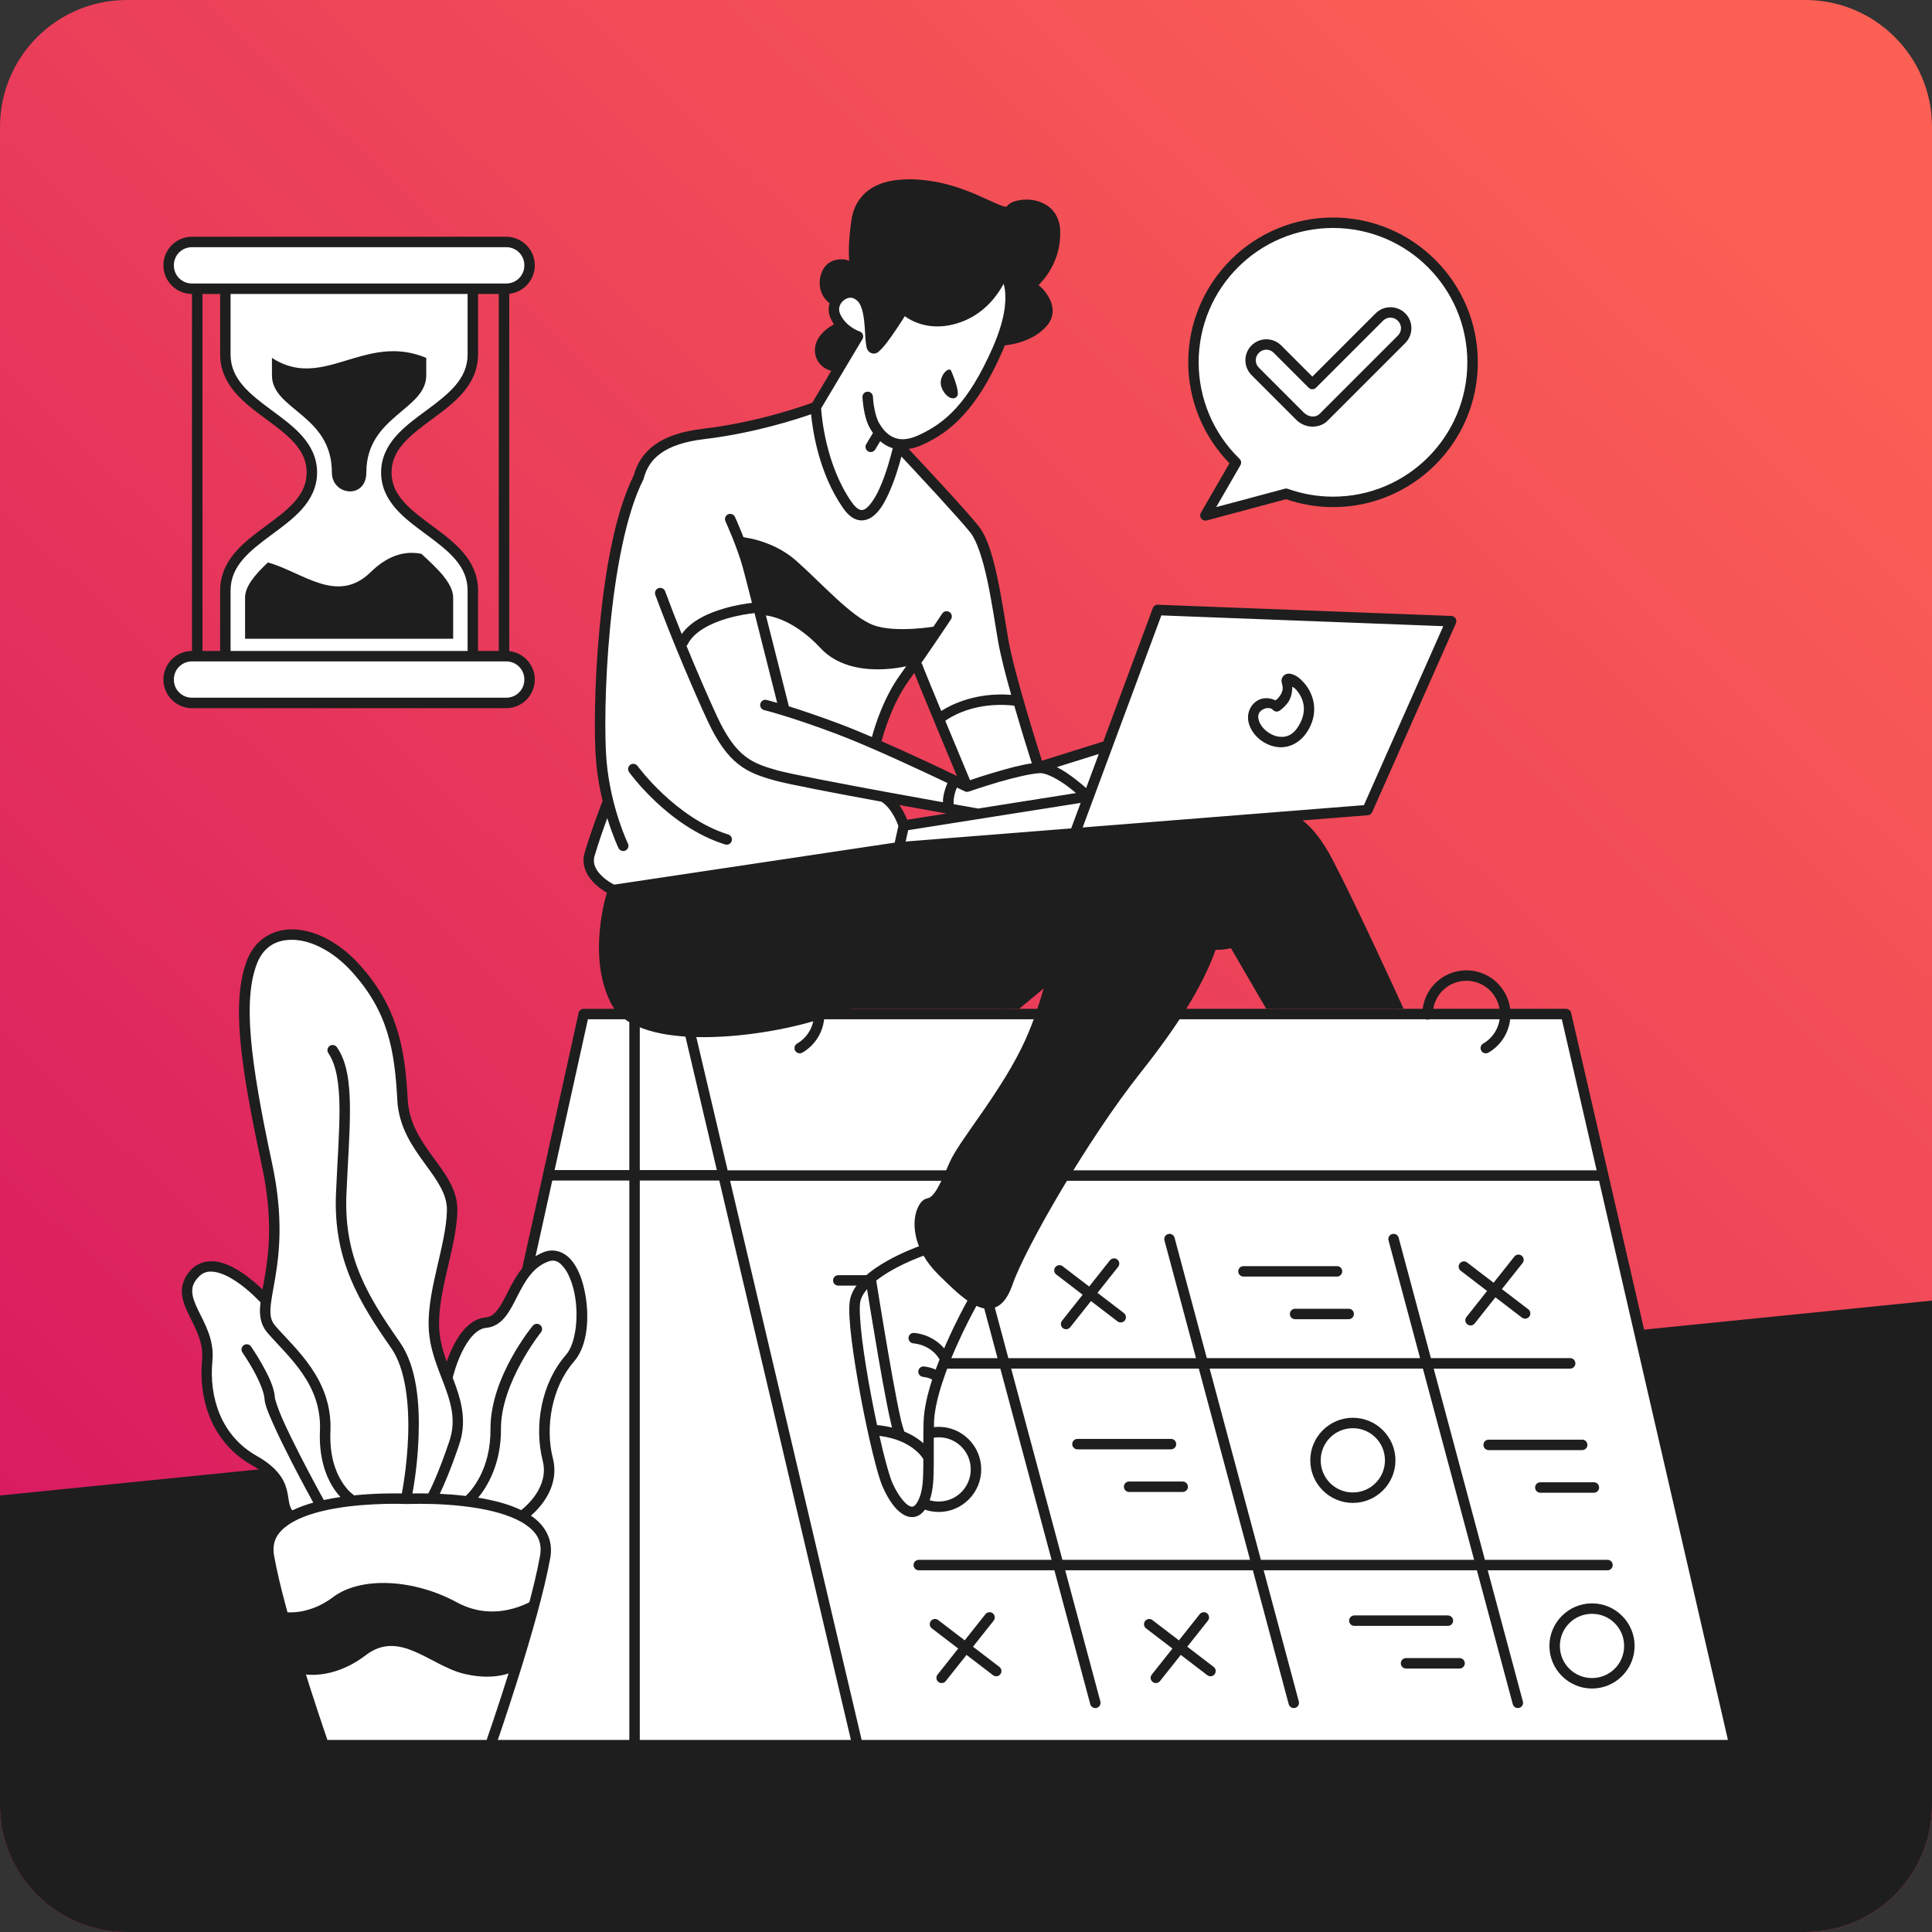 <svg width="420" height="420" viewBox="0 0 420 420" fill="none" xmlns="http://www.w3.org/2000/svg">
    <rect x="0" y="0" width="420" height="420" fill="#333333" stroke="none"/>
    <g clip-path="url(#clip0_3_140)">
    <path d="M392.432 0H27.569C12.343 0 0 12.343 0 27.569V392.432C0 407.657 12.343 420 27.569 420H392.432C407.657 420 420 407.657 420 392.432V27.569C420 12.343 407.657 0 392.432 0Z" fill="url(#paint0_linear_3_140)"/>
    <path d="M392.432 420H27.569C12.345 420 0 407.66 0 392.432V325.106L420 282.734V392.432C420 407.656 407.66 420 392.432 420Z" fill="#1E1E1E"/>
    <path d="M110.04 52.6C112.859 52.6 115.123 54.868 115.123 57.683C115.123 60.502 112.854 62.766 110.04 62.766H102.787V77.037C102.787 89.118 83.983 91.261 83.983 102.705C83.983 114.149 102.787 116.297 102.787 128.373V142.644H110.04C112.859 142.644 115.123 144.913 115.123 147.727C115.123 150.546 112.854 152.811 110.04 152.811H41.745C38.926 152.811 36.661 150.542 36.661 147.727C36.661 144.909 38.93 142.644 41.745 142.644H48.993V128.373C48.993 116.292 67.797 114.149 67.797 102.705C67.797 91.257 48.993 89.114 48.993 77.037V62.766H41.745C38.926 62.766 36.661 60.497 36.661 57.683C36.661 54.864 38.93 52.6 41.745 52.6H110.044H110.04Z" fill="white"/>
    <path d="M41.745 51.461C38.32 51.461 35.523 54.254 35.523 57.683C35.523 61.108 38.315 63.905 41.74 63.905V141.51C38.315 141.51 35.523 144.302 35.523 147.732C35.523 151.157 38.315 153.954 41.745 153.954H110.04C113.465 153.954 116.262 151.157 116.262 147.732C116.262 144.528 113.82 141.878 110.702 141.549V63.875C113.82 63.541 116.262 60.891 116.262 57.687C116.262 54.262 113.465 51.465 110.04 51.465H41.745V51.461ZM113.989 57.683C113.989 59.891 112.248 61.632 110.04 61.632H41.745C39.536 61.632 37.796 59.891 37.796 57.683C37.796 55.475 39.536 53.734 41.745 53.734H110.04C112.248 53.734 113.989 55.475 113.989 57.683ZM108.429 141.51H103.926V128.377C103.926 125.06 102.601 122.363 100.718 120.146C98.838 117.929 96.418 116.132 94.063 114.392C91.707 112.651 89.421 110.962 87.776 109.096C86.13 107.23 85.121 105.255 85.121 102.709C85.121 100.159 86.13 98.185 87.776 96.319C89.421 94.452 91.712 92.764 94.063 91.023C96.418 89.282 98.838 87.486 100.718 85.269C102.597 83.052 103.926 80.35 103.926 77.037V63.905H108.429V141.51ZM101.653 77.037C101.653 79.761 100.631 81.861 98.986 83.801C97.34 85.741 95.058 87.46 92.712 89.196C90.365 90.932 87.949 92.681 86.07 94.816C84.191 96.951 82.848 99.536 82.848 102.709C82.848 105.883 84.191 108.468 86.07 110.603C87.949 112.738 90.365 114.487 92.712 116.223C95.058 117.959 97.34 119.678 98.986 121.618C100.631 123.558 101.653 125.654 101.653 128.381V141.514H50.127V128.381C50.127 125.658 51.149 123.558 52.794 121.618C54.44 119.678 56.722 117.959 59.068 116.223C61.415 114.487 63.827 112.738 65.71 110.603C67.59 108.468 68.932 105.883 68.932 102.709C68.932 99.536 67.59 96.951 65.71 94.816C63.831 92.681 61.415 90.932 59.068 89.196C56.722 87.46 54.44 85.741 52.794 83.801C51.149 81.861 50.127 79.765 50.127 77.037V63.905H101.653V77.037ZM47.858 77.037C47.858 80.354 49.188 83.052 51.067 85.269C52.946 87.486 55.371 89.282 57.722 91.023C60.077 92.764 62.364 94.452 64.009 96.319C65.654 98.185 66.663 100.159 66.663 102.709C66.663 105.26 65.654 107.234 64.009 109.096C62.364 110.962 60.073 112.651 57.722 114.392C55.366 116.132 52.946 117.929 51.067 120.146C49.188 122.363 47.858 125.065 47.858 128.377V141.51H44.018V63.905H47.858V77.037ZM113.989 147.727C113.989 149.936 112.248 151.676 110.04 151.676H41.745C39.536 151.676 37.796 149.936 37.796 147.727C37.796 145.519 39.536 143.783 41.745 143.783H110.04C112.248 143.783 113.989 145.523 113.989 147.727Z" fill="#1E1E1E"/>
    <path d="M59.12 77.804V81.597C59.12 89.131 72.145 90.118 72.145 102.705C72.145 107.78 79.64 108.594 79.64 102.705C79.64 90.465 92.664 89.127 92.664 81.597V77.804C90.153 76.756 87.797 76.353 85.55 76.349C75.825 76.323 68.2 83.706 59.116 77.804H59.12ZM80.571 124.385C73.292 131.49 65.879 124.42 58.246 122.272C55.414 124.939 53.275 127.429 53.275 129.962V138.86H98.514V129.962C98.514 126.879 95.327 123.787 91.59 120.388C91.023 120.28 90.439 120.202 89.832 120.185C87.066 120.103 83.922 121.112 80.571 124.381V124.385Z" fill="#1E1E1E"/>
    <path d="M397.168 378.087C397.974 378.087 398.628 378.74 398.628 379.546C398.628 380.351 397.974 381.005 397.168 381.009H40.281C39.471 381.009 38.818 380.356 38.818 379.546C38.818 378.736 39.471 378.087 40.281 378.087H397.168Z" fill="#1E1E1E"/>
    <path d="M369.422 379.381H376.844L340.356 220.413H126.953L91.776 379.381H369.422Z" fill="white"/>
    <path d="M317.117 211.091C312.952 211.827 309.8 215.205 309.276 219.309H179.136C179.05 218.616 178.881 217.928 178.634 217.248C177.045 212.884 172.538 210.281 167.965 211.087C163.8 211.823 160.648 215.2 160.124 219.305H149.018H126.896C126.364 219.305 125.9 219.677 125.788 220.197L90.672 379.134C90.538 379.745 91.153 380.516 91.872 380.516H137.95H186.419H191.732H377.069C377.801 380.516 378.338 379.836 378.177 379.126L349.669 255.429C349.661 255.343 349.639 255.256 349.609 255.174L341.547 220.193C341.43 219.677 340.971 219.309 340.438 219.309H328.293C328.206 218.616 328.042 217.928 327.795 217.248C326.405 213.429 322.781 210.961 318.832 210.94C318.269 210.94 317.697 210.987 317.126 211.087L317.117 211.091ZM325.652 218.028C325.807 218.452 325.916 218.881 325.989 219.309H311.575C312.077 216.3 314.42 213.875 317.511 213.33C317.949 213.252 318.386 213.217 318.815 213.217C321.833 213.226 324.582 215.105 325.647 218.028H325.652ZM176.5 218.028C176.655 218.452 176.768 218.881 176.837 219.309H162.423C162.925 216.3 165.268 213.875 168.359 213.33C168.797 213.252 169.234 213.217 169.667 213.217C172.685 213.226 175.434 215.105 176.5 218.028ZM347.098 254.42H158.184L150.46 221.582H160.765C160.899 221.639 161.042 221.665 161.189 221.665C161.336 221.665 161.479 221.639 161.609 221.582H176.863C176.552 223.734 175.283 225.705 173.287 226.861C172.741 227.172 172.555 227.869 172.871 228.415C173.183 228.961 173.88 229.147 174.426 228.831C177.136 227.268 178.825 224.535 179.154 221.582H309.912C310.047 221.639 310.189 221.665 310.332 221.665C310.475 221.665 310.622 221.639 310.757 221.582H326.011C325.699 223.734 324.435 225.705 322.434 226.861C321.889 227.172 321.703 227.869 322.019 228.415C322.33 228.961 323.028 229.147 323.573 228.831C326.284 227.268 327.972 224.535 328.301 221.582H339.529L347.098 254.42ZM155.833 254.368H139.085V221.582H148.121L155.837 254.368H155.833ZM136.812 254.368H120.562L127.806 221.582H136.807V254.368H136.812ZM184.982 378.247H139.085V256.642H156.37L184.982 378.247ZM136.812 378.247H93.188L120.059 256.642H136.812V378.247ZM375.636 378.247H191.728H187.316L158.717 256.698H347.621L375.636 378.247Z" fill="#1E1E1E"/>
    <path d="M302.655 268.263C302.049 268.428 301.69 269.047 301.854 269.653L308.713 295.247H262.353L255.338 269.068C255.204 268.57 254.754 268.224 254.238 268.228C254.139 268.228 254.039 268.241 253.944 268.267C253.338 268.432 252.979 269.051 253.143 269.657L260.002 295.251H219.21L212.195 269.073C212.061 268.579 211.615 268.233 211.1 268.233C211 268.233 210.901 268.246 210.805 268.272C210.199 268.432 209.84 269.055 210 269.662L216.858 295.256H191.615C190.987 295.256 190.481 295.767 190.481 296.39C190.481 297.018 190.987 297.529 191.615 297.529H217.469L228.605 339.096H199.734C199.106 339.096 198.599 339.607 198.599 340.23C198.599 340.858 199.106 341.369 199.734 341.369H229.216L237.014 370.479C237.179 371.085 237.802 371.445 238.408 371.284C239.015 371.12 239.374 370.496 239.209 369.89L231.567 341.369H272.359L280.157 370.479C280.322 371.085 280.945 371.445 281.551 371.284C282.158 371.12 282.517 370.496 282.353 369.89L274.71 341.369H321.066L328.864 370.479C329.029 371.085 329.652 371.445 330.258 371.284C330.865 371.12 331.224 370.496 331.06 369.89L323.417 341.369H349.457C350.085 341.369 350.592 340.858 350.592 340.23C350.592 339.602 350.085 339.092 349.457 339.092H322.811L311.675 297.525H341.343C341.971 297.525 342.477 297.014 342.477 296.386C342.477 295.758 341.971 295.247 341.343 295.247H311.068L304.054 269.068C303.92 268.57 303.469 268.224 302.954 268.228C302.855 268.228 302.755 268.241 302.66 268.267L302.655 268.263ZM320.46 339.087H274.104L262.968 297.52H309.323L320.46 339.087ZM271.749 339.087H230.957L219.82 297.52H260.612L271.749 339.087Z" fill="#1E1E1E"/>
    <path d="M330.12 272.736C330.371 272.74 330.609 272.827 330.804 272.983C331.298 273.372 331.38 274.087 330.99 274.58L326.5 280.24L332.237 284.63C332.735 285.011 332.83 285.721 332.449 286.219C332.068 286.717 331.354 286.812 330.856 286.436L325.089 282.023L320.577 287.713C320.187 288.202 319.473 288.289 318.979 287.899C318.486 287.509 318.403 286.795 318.793 286.301L323.283 280.642L317.546 276.252C317.048 275.871 316.953 275.156 317.334 274.658C317.559 274.364 317.914 274.195 318.286 274.212C318.52 274.225 318.741 274.303 318.927 274.446L324.695 278.858L329.211 273.164C329.419 272.9 329.735 272.744 330.072 272.736H330.124H330.12Z" fill="#1E1E1E"/>
    <path d="M261.699 350.479C261.721 350.479 261.747 350.479 261.768 350.479C262.002 350.492 262.223 350.579 262.405 350.722C262.898 351.111 262.981 351.826 262.591 352.319L258.101 357.979L263.838 362.369C264.336 362.75 264.431 363.464 264.05 363.962C263.669 364.46 262.955 364.556 262.457 364.175L256.689 359.762L252.173 365.452C251.784 365.941 251.069 366.028 250.575 365.638C250.082 365.248 250 364.534 250.389 364.04L254.879 358.381L249.142 353.995C248.644 353.614 248.549 352.9 248.93 352.402C249.155 352.107 249.51 351.938 249.883 351.956C250.116 351.964 250.342 352.047 250.524 352.189L256.291 356.602L260.803 350.912C261.019 350.639 261.344 350.483 261.69 350.483L261.699 350.479Z" fill="#1E1E1E"/>
    <path d="M215.118 350.479C215.144 350.479 215.166 350.479 215.192 350.479C215.425 350.492 215.646 350.579 215.828 350.722C216.317 351.111 216.4 351.826 216.01 352.319L211.52 357.979L217.257 362.369C217.755 362.75 217.854 363.464 217.473 363.962C217.092 364.46 216.378 364.556 215.88 364.175L210.113 359.762L205.601 365.452C205.211 365.941 204.497 366.028 204.003 365.638C203.509 365.248 203.427 364.534 203.817 364.04L208.307 358.381L202.57 353.991C202.072 353.61 201.977 352.895 202.358 352.397C202.583 352.103 202.938 351.934 203.31 351.951C203.544 351.964 203.765 352.042 203.951 352.185L209.719 356.597L214.23 350.908C214.447 350.635 214.772 350.479 215.118 350.479Z" fill="#1E1E1E"/>
    <path d="M242.206 273.554C242.457 273.559 242.695 273.645 242.89 273.801C243.384 274.191 243.466 274.905 243.076 275.399L238.586 281.058L244.323 285.448C244.821 285.829 244.916 286.544 244.535 287.042C244.154 287.54 243.44 287.635 242.942 287.254L237.17 282.842L232.654 288.531C232.264 289.025 231.55 289.107 231.056 288.717C230.563 288.328 230.48 287.613 230.87 287.12L235.36 281.461L229.623 277.07C229.125 276.689 229.03 275.975 229.411 275.477C229.636 275.182 229.991 275.018 230.364 275.035C230.597 275.044 230.818 275.126 231.004 275.269L236.772 279.681L241.284 273.991C241.491 273.727 241.807 273.571 242.145 273.559H242.197L242.206 273.554Z" fill="#1E1E1E"/>
    <path d="M284.842 317.464C284.842 322.56 288.999 326.721 294.1 326.721C299.2 326.721 303.357 322.564 303.357 317.468C303.357 312.367 299.2 308.211 294.1 308.211C288.999 308.211 284.842 312.367 284.842 317.468V317.464ZM301.075 317.464C301.075 321.335 297.966 324.448 294.095 324.448C290.224 324.448 287.111 321.335 287.111 317.464C287.111 313.593 290.224 310.48 294.095 310.48C297.966 310.48 301.075 313.593 301.075 317.464Z" fill="#1E1E1E"/>
    <path d="M194.793 319.434C194.793 324.53 198.95 328.691 204.051 328.691C209.151 328.691 213.308 324.534 213.308 319.438C213.308 314.337 209.151 310.181 204.055 310.181C198.954 310.181 194.798 314.337 194.798 319.438L194.793 319.434ZM211.031 319.434C211.031 323.305 207.922 326.418 204.051 326.418C200.18 326.418 197.067 323.305 197.067 319.434C197.067 315.563 200.18 312.454 204.051 312.454C207.922 312.454 211.031 315.567 211.031 319.434Z" fill="#1E1E1E"/>
    <path d="M290.653 275.243C291.281 275.243 291.787 275.754 291.787 276.382C291.787 277.009 291.277 277.516 290.653 277.516H270.315C269.688 277.516 269.181 277.005 269.181 276.382C269.181 275.754 269.688 275.247 270.315 275.247H290.653V275.243Z" fill="#1E1E1E"/>
    <path d="M293.19 284.509C293.818 284.509 294.329 285.015 294.329 285.643C294.329 286.275 293.818 286.782 293.19 286.782H281.547C280.919 286.782 280.408 286.275 280.408 285.648C280.408 285.015 280.915 284.509 281.543 284.509H293.19Z" fill="#1E1E1E"/>
    <path d="M343.958 312.965C344.586 312.965 345.093 313.476 345.093 314.104C345.093 314.731 344.582 315.242 343.958 315.242H323.621C322.993 315.242 322.482 314.736 322.482 314.108C322.482 313.48 322.989 312.969 323.616 312.969H343.958V312.965Z" fill="#1E1E1E"/>
    <path d="M346.5 322.235C347.128 322.235 347.634 322.742 347.634 323.37C347.634 323.998 347.128 324.508 346.5 324.508H334.853C334.225 324.508 333.718 323.998 333.718 323.37C333.718 322.742 334.225 322.231 334.853 322.231H346.5V322.235Z" fill="#1E1E1E"/>
    <path d="M314.762 351.185C315.39 351.185 315.896 351.691 315.896 352.319C315.896 352.947 315.39 353.454 314.762 353.454H294.424C293.796 353.454 293.286 352.947 293.286 352.319C293.286 351.691 293.796 351.181 294.424 351.181H314.762V351.185Z" fill="#1E1E1E"/>
    <path d="M317.303 360.451C317.931 360.451 318.438 360.957 318.438 361.585C318.438 362.213 317.931 362.724 317.303 362.724H305.656C305.028 362.724 304.522 362.213 304.522 361.585C304.522 360.957 305.028 360.447 305.656 360.447H317.303V360.451Z" fill="#1E1E1E"/>
    <path d="M254.568 312.8C255.195 312.8 255.702 313.311 255.702 313.939C255.702 314.567 255.191 315.074 254.563 315.074H234.226C233.598 315.074 233.091 314.567 233.091 313.939C233.091 313.311 233.598 312.805 234.226 312.805H254.563L254.568 312.8Z" fill="#1E1E1E"/>
    <path d="M257.109 322.071C257.737 322.071 258.244 322.582 258.244 323.205C258.244 323.829 257.737 324.34 257.109 324.34H245.462C244.834 324.34 244.327 323.829 244.327 323.201C244.327 322.573 244.834 322.066 245.462 322.066H257.109V322.071Z" fill="#1E1E1E"/>
    <path d="M202.574 277.213C203.202 277.213 203.709 277.724 203.709 278.352C203.709 278.979 203.202 279.486 202.574 279.486H182.237C181.609 279.486 181.098 278.979 181.098 278.352C181.098 277.719 181.609 277.213 182.237 277.213H202.574Z" fill="#1E1E1E"/>
    <path d="M205.112 286.475C205.739 286.475 206.246 286.986 206.246 287.613C206.246 288.241 205.735 288.752 205.112 288.752H193.464C192.836 288.752 192.33 288.241 192.33 287.618C192.33 286.99 192.836 286.479 193.464 286.479H205.112V286.475Z" fill="#1E1E1E"/>
    <path d="M336.831 357.814C336.831 362.915 340.988 367.071 346.089 367.071C351.189 367.071 355.346 362.915 355.346 357.814C355.346 352.718 351.189 348.557 346.089 348.557C340.988 348.557 336.831 352.713 336.831 357.81V357.814ZM353.073 357.814C353.073 361.685 349.96 364.794 346.089 364.794C342.218 364.794 339.104 361.681 339.104 357.814C339.104 353.943 342.218 350.83 346.089 350.83C349.96 350.83 353.073 353.943 353.073 357.814Z" fill="#1E1E1E"/>
    <path d="M133.192 193.507C133.231 193.343 195.148 183.419 199.556 183.648C203.964 183.882 266.826 178.253 267.869 178.197C268.913 178.141 279.525 177.673 279.525 177.673C279.525 177.673 284.743 178.543 289.674 189.446C294.602 200.349 303.708 219.305 303.708 219.305H276.685L268.389 205.354C268.389 205.354 264.085 205.354 263.92 205.354C263.756 205.354 258.711 215.932 256.087 220.361C253.464 224.791 242.271 239.14 239.482 243.241C236.694 247.341 231.649 254.845 228.246 261.651C224.843 268.458 220.21 275.923 218.733 279.326C217.257 282.729 215.577 285.106 210.736 281.664C205.9 278.218 200.323 272.316 199.786 266.903C199.253 261.491 203.354 262.106 204.38 260.261C205.406 258.417 210.16 247.428 213.893 242.916C217.625 238.404 222.669 229.874 224.388 225.938C226.112 222.002 228.285 212.49 228.285 212.49L219.387 219.305H181.99C181.99 219.305 173.668 222.167 165.506 223.358C157.344 224.548 141.601 225.752 135.902 219.305C130.204 212.858 131.967 201.704 132.335 199.08C132.703 196.456 133.196 193.503 133.196 193.503L133.192 193.507Z" fill="#1E1E1E"/>
    <path d="M218.153 59.584C218.153 59.584 215.2 67.291 207.697 68.646C200.193 69.997 196.538 66.741 196.538 66.741L189.736 75.288C189.736 75.288 189.857 69.59 188.013 66.347C186.168 63.108 181.371 62.589 181.332 66.55C181.293 70.517 186.376 73.192 186.376 73.192L177.028 88.282C177.028 88.282 165.671 92.179 159.6 93.119C153.53 94.063 144.796 95.374 141.683 98.942C138.565 102.51 135.902 111.694 135.162 114.279C134.426 116.864 131.555 133.551 131.308 138.881C131.062 144.211 129.628 163.609 130.858 168.364C132.088 173.122 132.049 174.594 130.897 177.097C129.75 179.6 127.009 186.294 129.46 190.178C131.915 194.062 135.695 193.581 135.695 193.581L181.864 185.995C181.864 185.995 219.877 181.076 226.93 181.609C233.983 182.141 279.525 177.669 279.525 177.669L296.762 176.153L315.541 135.023L251.823 132.768L240.465 162.293C240.465 162.293 225.787 166.723 225.622 166.679C225.458 166.64 218.24 141.627 217.01 133.097C215.78 124.567 214.672 119.28 210.286 113.456C205.9 107.632 195.69 96.808 195.525 96.725C195.361 96.643 204.137 96.275 209.714 88.36C215.291 80.445 219.431 71.794 219.348 67.282C219.266 62.77 218.158 59.575 218.158 59.575L218.153 59.584ZM209.645 169.966L190.567 161.847C190.567 161.847 189.957 160.947 191.728 156.543C193.499 152.135 198.946 144.276 198.946 144.276C198.946 144.276 209.095 168.866 209.645 169.966ZM208.632 177.158L207.272 177.863L207.359 177.85C207.337 177.859 207.281 177.868 207.242 177.881L207.186 177.911L207.173 177.898C205.635 178.244 196.339 179.565 196.339 179.565L192.802 173.503L208.632 177.158Z" fill="white"/>
    <path d="M203.557 136.141C203.557 136.141 194.698 137.699 189.862 135.894C185.025 134.088 178.461 126.628 173.049 121.869C167.636 117.111 160.83 116.704 160.83 116.704L165.575 133.72C165.575 133.72 171.49 133.517 178.379 140.899C185.268 148.282 198.062 144.588 198.062 144.588L203.557 136.141Z" fill="#1E1E1E"/>
    <path d="M199.621 40.35C199.361 40.35 199.102 40.35 198.842 40.35C190.477 40.515 186.744 43.139 186.047 47.278C185.35 51.422 185.514 57.856 185.514 57.856C185.514 57.856 182.847 56.583 180.92 57.609C178.994 58.635 179.526 62.693 180.223 63.597C180.92 64.498 181.618 64.992 181.618 64.992C181.618 64.992 184.527 62.9 186.212 64.251C187.892 65.607 188.918 68.763 189.286 71.261C189.654 73.764 190.797 75.024 190.797 75.024L196.538 66.732C196.538 66.732 201.011 71.344 206.999 69.049C212.988 66.754 218.153 59.575 218.153 59.575C218.153 59.575 220.448 63.264 219.465 67.694C218.482 72.123 218.11 73.924 218.11 73.924C218.11 73.924 227.54 72.283 227.419 67.447C227.298 62.61 224.137 61.909 224.137 61.909C224.137 61.909 228.523 58.259 228.978 52.807C229.428 47.356 227.38 44.239 223.483 44.81C219.586 45.386 217.66 46.369 215.98 45.464C214.352 44.589 207.64 40.446 199.621 40.337V40.35ZM182.029 71.725C182.029 71.725 177.27 74.595 177.967 77.505C178.665 80.415 182.765 79.146 182.765 79.146L186.372 73.201C186.372 73.201 184.532 71.603 183.003 71.513C182.652 71.491 182.315 71.552 182.025 71.725H182.029Z" fill="#1E1E1E"/>
    <path d="M211.966 282.552C211.823 282.898 208.255 287.453 205.094 296.845C201.933 306.241 201.236 318.676 201.124 322.651C201.007 326.621 199.266 331.029 194.802 326.738C190.338 322.447 187.437 297.598 187.03 294.987C186.623 292.376 185.436 283.968 186.419 280.837C187.407 277.707 201.267 271.645 201.267 271.645C201.267 271.645 208.718 280.777 211.966 282.547V282.552Z" fill="white"/>
    <path d="M197.469 38.991C196.941 38.991 196.43 39.008 195.932 39.043C193.94 39.181 192.17 39.584 190.645 40.277C187.593 41.662 185.605 44.316 185.094 47.845C184.419 52.522 184.501 55.172 184.601 56.683C184.068 56.535 183.977 56.406 183.228 56.375C182.397 56.345 181.457 56.453 180.574 56.925C179.691 57.401 178.924 58.276 178.526 59.484C177.781 61.749 178.383 63.615 179.206 64.745C179.583 65.26 180.003 65.65 180.353 65.923C180.054 66.914 180.063 68.018 180.531 69.101C180.76 69.629 181.016 70.097 181.288 70.517C180.83 70.763 180.236 71.123 179.643 71.599C178.418 72.582 177.054 74.197 177.166 76.397C177.275 78.514 178.686 79.813 179.907 80.337C180.184 80.458 180.457 80.545 180.717 80.614L176.591 87.537C176.067 87.737 165.536 91.707 152.802 93.214C148.204 93.76 144.805 94.924 142.345 96.687C139.925 98.423 138.47 100.748 137.764 103.372C133.707 111.443 131.499 124.264 130.343 136.474C129.182 148.736 129.118 160.284 129.594 165.657C129.871 168.784 130.408 171.672 131.023 174.213C130.94 174.309 130.871 174.421 130.828 174.542C130.828 174.542 128.503 180.587 127.087 185.419C126.238 188.316 127.827 190.745 129.434 192.239C130.33 193.07 131.261 193.681 131.923 194.066C130.975 197.339 128.13 209.026 132.854 218.153C134.352 221.05 137.327 222.886 140.96 223.99C144.593 225.098 148.957 225.51 153.547 225.466C162.731 225.38 172.819 223.453 179.578 221.141C188.978 217.924 214.936 208.658 229.537 203.432C229.251 205.042 228.714 207.8 227.896 211.104C227.857 211.13 227.818 211.156 227.779 211.191L218.006 219.309H221.561L226.887 214.884C225.873 218.448 224.57 222.331 222.938 225.982C220.496 231.429 216.911 236.893 213.659 241.604C210.407 246.315 207.51 250.177 206.341 252.905C205.302 255.334 204.436 257.282 203.648 258.577C202.86 259.872 202.219 260.383 201.739 260.469C200.613 260.668 199.981 261.539 199.513 262.574C199.045 263.608 198.777 264.929 198.816 266.462C198.851 267.817 199.141 269.337 199.777 270.93C198.915 271.242 196.04 272.325 192.936 274.061C191.1 275.091 189.221 276.33 187.697 277.789C186.173 279.248 184.969 280.958 184.718 282.954C184.48 284.838 184.705 287.804 185.159 291.471C185.614 295.139 186.324 299.451 187.125 303.721C187.926 307.986 188.827 312.207 189.671 315.693C190.52 319.178 191.273 321.872 191.94 323.339C193.139 325.994 194.529 328.072 196.218 329.15C197.062 329.691 198.08 329.973 199.067 329.7C200.054 329.427 200.842 328.656 201.427 327.609C202.54 325.617 202.86 323.426 202.955 320.594C203.051 317.758 202.925 314.216 203.046 309.289C203.159 304.669 205.514 298.083 207.878 292.753C209.797 288.436 211.619 285.054 212.269 283.881C212.602 284.037 212.936 284.167 213.269 284.271C214.672 284.708 216.205 284.556 217.391 283.639C218.578 282.721 219.431 281.231 220.162 279.122C221.479 275.338 225.592 267.349 230.792 258.612C235.992 249.874 242.297 240.305 248.042 233.061C255.949 223.098 261.392 214.525 264.267 206.48C265.479 206.519 266.592 206.376 267.601 206.125L275.26 219.296H277.888L269.783 205.358C272.303 204.211 273.745 202.605 273.745 202.605C274.165 202.137 274.121 201.418 273.654 200.998C273.455 200.821 273.199 200.721 272.935 200.708C272.597 200.699 272.277 200.838 272.052 201.089C272.052 201.089 269.393 204.059 265.016 204.207C265.921 201.189 266.458 198.231 266.613 195.296C267.029 187.415 262.929 182.518 260.24 180.18L278.832 178.703C279.248 178.768 279.859 178.937 280.647 179.383C282.357 180.344 284.89 182.618 287.665 187.935C292.74 197.668 300.941 215.603 302.63 219.296H305.128C304.448 217.802 295.195 197.456 289.683 186.878C287.367 182.436 285.124 179.851 283.188 178.353L297.347 177.227C297.763 177.197 298.126 176.937 298.295 176.556L316.503 135.5C316.827 134.764 316.308 133.932 315.507 133.902L251.719 131.464C251.719 131.464 251.697 131.464 251.684 131.464C251.203 131.464 250.775 131.759 250.606 132.209L239.85 161.198L226.514 165.372C225.943 163.588 220.457 146.428 219.175 138.886C218.482 134.803 217.742 129.806 216.759 125.281C215.772 120.756 214.629 116.73 212.711 114.335C209.848 110.754 200.608 100.874 197.539 97.6C198.508 97.453 199.548 97.15 200.652 96.643C206.766 93.842 212.386 88.923 217.867 76.466C218.075 75.994 218.266 75.535 218.448 75.085C219.634 74.972 224.795 74.275 227.74 70.625C228.645 69.504 228.943 68.196 228.809 67.035C228.675 65.875 228.181 64.853 227.618 63.996C226.826 62.788 226.285 62.424 225.778 61.978C226.865 60.891 230.649 56.856 230.485 50.279C230.437 48.309 229.775 46.728 228.753 45.624C227.731 44.52 226.402 43.897 225.09 43.602C223.778 43.308 222.466 43.334 221.34 43.567C220.292 43.788 219.392 44.152 218.764 44.957C218.686 44.957 218.413 44.931 218.023 44.81C217.231 44.563 216.014 44 214.529 43.321C211.559 41.961 207.463 40.134 202.557 39.38C200.734 39.099 199.032 38.96 197.452 38.965L197.469 38.991ZM202.224 41.658C206.77 42.355 210.645 44.065 213.594 45.416C215.066 46.092 216.291 46.676 217.357 47.01C217.889 47.174 218.383 47.295 218.937 47.257C219.487 47.222 220.162 46.914 220.513 46.377C220.5 46.395 221.015 45.988 221.816 45.819C222.613 45.654 223.644 45.633 224.605 45.849C225.566 46.066 226.454 46.499 227.094 47.196C227.735 47.893 228.19 48.854 228.225 50.365C228.385 56.743 223.553 61.212 223.553 61.212C223.033 61.684 223.063 62.511 223.613 62.944C223.613 62.944 224.852 63.94 225.726 65.273C226.164 65.94 226.484 66.663 226.562 67.317C226.635 67.971 226.527 68.547 225.982 69.226C224.28 71.335 221.158 72.253 219.374 72.63C220.79 68.365 220.998 65.204 220.738 62.97C220.569 61.536 220.21 60.484 219.877 59.774C219.725 59.458 219.573 59.207 219.444 59.012C220.292 56.869 220.565 55.301 220.565 55.301C220.678 54.682 220.266 54.093 219.651 53.981C219.586 53.968 219.521 53.964 219.457 53.964C218.902 53.964 218.43 54.353 218.331 54.899C218.331 54.899 216.46 64.892 208.108 67.888C203.878 69.408 200.89 68.577 198.846 67.421C196.798 66.26 195.807 64.784 195.807 64.784C195.456 64.264 194.75 64.13 194.231 64.481C193.711 64.832 193.572 65.537 193.923 66.057C193.923 66.057 194.274 66.568 194.949 67.256C194.568 67.862 193.94 68.854 193.053 70.17C192.118 71.556 191.23 72.617 190.455 73.53C190.403 72.95 190.355 72.491 190.303 71.699C190.221 70.4 190.113 68.936 189.814 67.551C189.52 66.165 189.061 64.827 188.065 63.853C187.16 62.965 186.073 62.554 185.012 62.519C183.951 62.485 182.917 62.822 182.115 63.429C181.908 63.584 181.713 63.758 181.531 63.948C181.379 63.805 181.215 63.632 181.059 63.42C180.565 62.74 180.167 61.827 180.7 60.203C180.942 59.467 181.267 59.155 181.665 58.938C182.064 58.722 182.596 58.64 183.159 58.657C184.285 58.696 185.367 59.151 185.367 59.151C186.181 59.506 187.073 58.83 186.948 57.947C186.948 57.947 186.441 54.496 187.355 48.179C187.775 45.269 189.152 43.464 191.594 42.355C193.118 41.662 195.101 41.29 197.495 41.281C198.933 41.277 200.518 41.398 202.241 41.662L202.224 41.658ZM218.482 63.225C218.759 65.607 218.448 69.56 215.802 75.574C210.459 87.719 205.419 91.989 199.721 94.6C197.002 95.847 195.265 95.613 193.949 94.937C192.633 94.262 191.702 93.006 191.096 91.954C190.567 91.032 190.195 89.56 190 88.36C189.805 87.156 189.766 86.239 189.766 86.239C189.74 85.611 189.208 85.121 188.58 85.152C187.952 85.178 187.463 85.706 187.493 86.334C187.493 86.334 187.541 87.382 187.753 88.724C187.97 90.062 188.333 91.712 189.117 93.084C189.303 93.409 189.524 93.764 189.779 94.128C189.753 94.162 189.732 94.197 189.71 94.231L188.316 96.552C187.991 97.089 188.169 97.791 188.706 98.111C189.243 98.431 189.94 98.258 190.264 97.721L191.355 95.907C191.81 96.301 192.325 96.665 192.91 96.968C193.274 97.154 193.659 97.31 194.075 97.436C193.711 98.951 192.667 102.978 191.135 106.329C190.178 108.421 188.965 110.14 188.06 110.659C187.61 110.919 187.329 110.954 186.9 110.798C186.471 110.637 185.844 110.166 185.125 109.135C179.47 101.012 178.608 90.387 178.504 88.78L187.489 73.716C187.866 73.089 187.554 72.27 186.857 72.049C186.857 72.049 183.852 71.058 182.626 68.218C182.115 67.035 182.605 65.905 183.475 65.247C184.345 64.589 185.38 64.412 186.467 65.477C186.922 65.923 187.337 66.854 187.588 68.023C187.84 69.196 187.952 70.569 188.03 71.837C188.108 73.106 188.143 74.236 188.32 75.141C188.411 75.591 188.437 76.033 188.991 76.518C189.268 76.76 189.766 76.921 190.16 76.856C190.554 76.791 190.806 76.609 191.018 76.436C192.243 75.401 193.646 73.357 194.936 71.443C195.681 70.339 196.27 69.421 196.699 68.741C197.015 68.967 197.357 69.187 197.725 69.395C200.232 70.815 204.055 71.755 208.874 70.027C213.568 68.343 216.452 64.862 218.184 61.705C218.305 62.121 218.417 62.628 218.487 63.238L218.482 63.225ZM184.908 73.582L181.951 78.544C181.67 78.514 181.241 78.44 180.799 78.254C180.08 77.947 179.5 77.561 179.435 76.284C179.375 75.089 180.128 74.124 181.063 73.379C181.834 72.76 182.592 72.4 182.843 72.292C183.583 72.92 184.319 73.314 184.908 73.587V73.582ZM204.705 84.268C205.605 86.563 207.493 87.139 208.108 86.074C208.723 85.009 206.753 80.579 206.753 80.579C206.67 80.419 206.54 80.341 206.385 80.337C205.545 80.307 203.942 82.333 204.705 84.268ZM176.326 90.062C176.668 93.638 178.024 102.9 183.259 110.421C184.138 111.681 185.051 112.525 186.108 112.915C187.16 113.309 188.303 113.132 189.195 112.616C190.983 111.59 192.165 109.525 193.2 107.264C194.482 104.463 195.426 101.276 195.962 99.25C199.132 102.636 208.342 112.512 210.953 115.777C212.317 117.483 213.59 121.371 214.555 125.788C215.516 130.2 216.252 135.171 216.954 139.288C217.465 142.289 218.586 146.662 219.825 151.057C211.953 150.442 206.54 153.322 204.618 154.56C203.765 152.499 202.856 150.312 202.198 148.702C201.695 147.472 201.275 146.441 200.981 145.71C200.834 145.346 200.721 145.056 200.647 144.857C200.608 144.757 200.583 144.683 200.57 144.644C200.522 144.45 200.422 144.272 200.284 144.125C203.735 139.172 206.731 134.634 206.731 134.634C207.077 134.11 206.93 133.404 206.406 133.058C206.211 132.928 205.982 132.863 205.748 132.872C205.376 132.88 205.034 133.071 204.83 133.382C204.83 133.382 200.08 140.592 195.672 146.714C192.087 151.694 190.217 157.742 189.55 160.219C187.047 159.145 184.627 158.149 182.51 157.357C177.812 155.595 174.148 154.378 171.494 153.551C171.377 153.088 164.891 127.26 163.661 122.748C162.401 118.124 159.773 112.369 159.773 112.369C159.591 111.967 159.189 111.711 158.751 111.707C158.587 111.707 158.422 111.737 158.271 111.807C157.699 112.066 157.448 112.742 157.708 113.313C157.708 113.313 160.301 119.042 161.475 123.346C161.804 124.545 162.566 127.515 163.467 131.057C162.237 131.2 159.92 131.542 157.379 132.287C154.079 133.253 150.325 134.855 148.199 137.838C146.957 134.755 145.723 131.603 144.597 128.542C144.432 128.091 144.004 127.797 143.523 127.797C143.389 127.797 143.259 127.823 143.133 127.866C142.545 128.083 142.246 128.736 142.458 129.325C146.281 139.682 151.252 151.174 153.82 156.695C156.011 161.401 158.128 164.255 160.514 166.134C162.899 168.009 165.476 168.844 168.403 169.663C171.442 170.511 181.691 172.455 191.607 174.278C191.615 174.283 191.624 174.291 191.633 174.296C192.728 174.932 193.737 176.305 194.404 177.543C194.871 178.413 195.166 179.162 195.304 179.543L194.499 183.181L133.525 192.312C133.313 192.208 132.166 191.667 130.979 190.563C129.685 189.359 128.724 187.904 129.265 186.047C130.092 183.215 131.222 180.037 132.019 177.855C133.253 181.882 134.461 184.367 134.461 184.367C134.733 184.93 135.413 185.168 135.976 184.895C136.543 184.622 136.777 183.938 136.504 183.375C136.504 183.375 132.768 175.66 131.858 165.445C131.408 160.379 131.451 148.81 132.603 136.677C133.755 124.549 136.045 111.768 139.838 104.294C139.838 104.294 139.838 104.286 139.843 104.286C139.843 104.281 139.847 104.273 139.851 104.268C139.851 104.26 139.86 104.251 139.864 104.242C139.864 104.242 139.864 104.242 139.864 104.238C139.869 104.225 139.877 104.208 139.882 104.195C139.886 104.182 139.895 104.169 139.899 104.156C139.912 104.121 139.921 104.091 139.929 104.056C140.518 101.8 141.635 99.986 143.67 98.527C145.705 97.068 148.719 95.981 153.071 95.466C163.739 94.201 172.975 91.222 176.331 90.049L176.326 90.062ZM168.948 152.789C167.437 152.352 166.653 152.161 166.653 152.161C166.558 152.14 166.459 152.127 166.363 152.127C165.848 152.14 165.406 152.495 165.285 152.997C165.138 153.607 165.51 154.222 166.121 154.369C166.121 154.369 171.542 155.677 181.704 159.487C188.957 162.207 200.18 167.463 205.965 170.221C205.813 170.589 205.622 171.079 205.449 171.641C205.198 172.46 204.951 173.417 204.99 174.404C201.539 173.785 197.357 173.031 192.893 172.209C182.722 170.338 171.685 168.225 169.013 167.476C166.138 166.671 163.934 165.939 161.917 164.35C159.894 162.761 157.981 160.254 155.881 155.738C154.313 152.369 151.815 146.688 149.239 140.414C149.343 140.319 149.429 140.206 149.49 140.081C150.858 137.314 154.543 135.482 158.011 134.469C160.613 133.707 162.995 133.391 164.025 133.279C166.173 141.722 168.511 151.027 168.953 152.785L168.948 152.789ZM313.757 136.123L296.503 175.032L235.36 179.886L252.468 133.785L313.757 136.123ZM198.864 146.554C199.162 147.294 199.582 148.334 200.085 149.563C201.093 152.027 202.44 155.279 203.787 158.522C205.904 163.622 207.216 166.753 208.021 168.688C204.83 167.151 198.387 164.086 191.65 161.137C192.191 159.08 194.014 152.893 197.504 148.043C197.92 147.468 198.335 146.874 198.755 146.286C198.794 146.385 198.816 146.441 198.859 146.554H198.864ZM279.928 146.459C279.616 146.502 279.296 146.632 279.019 146.922C278.464 147.507 278.555 148.238 278.728 148.788C279.058 149.836 278.677 150.689 278.122 151.429C277.733 151.949 277.499 152.083 277.274 152.261C276.035 151.646 274.589 151.577 273.39 152.278C271.818 153.192 270.757 155.313 271.61 157.656C272.476 160.033 274.775 161.925 277.46 162.367C280.14 162.808 283.214 161.466 284.907 157.734C286.639 153.906 285.236 150.429 283.5 148.455C282.634 147.468 281.755 146.796 280.785 146.528C280.603 146.48 280.387 146.441 280.157 146.441C280.079 146.441 280.001 146.446 279.924 146.459H279.928ZM281.794 149.953C283.089 151.429 284.18 153.837 282.838 156.794C281.456 159.847 279.625 160.418 277.828 160.12C276.031 159.821 274.273 158.323 273.745 156.872C273.204 155.387 273.745 154.699 274.533 154.235C275.325 153.772 276.308 153.859 276.693 154.3C277.07 154.729 277.707 154.811 278.179 154.495C278.179 154.495 279.127 153.867 279.932 152.793C280.56 151.958 280.963 150.68 280.911 149.282C281.223 149.494 281.43 149.55 281.785 149.953H281.794ZM220.496 153.404C222.223 159.379 223.769 164.259 224.31 165.943C222.02 166.251 219.162 167.043 216.491 167.827C213.637 168.662 211.689 169.325 210.875 169.602C210.515 168.74 208.385 163.644 205.895 157.652C205.752 157.305 205.644 157.041 205.501 156.695C206.467 155.993 210.572 153.322 217.24 153.239C218.266 153.226 219.357 153.278 220.5 153.408L220.496 153.404ZM236.118 171.317C235.464 170.736 234.577 169.979 233.555 169.212C232.394 168.338 231.1 167.424 229.744 166.766L238.867 163.908L236.118 171.317ZM137.665 166.047C137.431 166.047 137.206 166.125 137.015 166.259C136.509 166.627 136.392 167.337 136.76 167.848C136.76 167.848 145.194 179.712 157.639 183.579C158.236 183.765 158.877 183.432 159.063 182.83C159.249 182.232 158.916 181.596 158.314 181.41C146.866 177.855 138.6 166.519 138.6 166.519C138.392 166.233 138.067 166.06 137.712 166.047H137.66H137.665ZM225.986 168.082C226.099 168.082 226.207 168.082 226.302 168.082C227.722 168.143 230.229 169.541 232.191 171.022C232.836 171.507 233.399 171.97 233.905 172.403L212.624 175.772C212.589 175.763 212.555 175.755 212.516 175.746C212.516 175.746 210.16 175.33 207.337 174.824C207.22 174.283 207.35 173.209 207.627 172.304C207.757 171.875 207.9 171.503 208.021 171.204C208.692 171.529 209.732 172.027 209.732 172.027C209.823 172.07 209.918 172.1 210.017 172.122C210.017 172.122 210.052 172.126 210.069 172.131C210.069 172.131 210.1 172.135 210.113 172.135H210.121C210.121 172.135 210.139 172.135 210.143 172.135H210.156C210.156 172.135 210.173 172.135 210.186 172.135C210.234 172.135 210.277 172.135 210.325 172.135C210.333 172.135 210.342 172.135 210.346 172.135H210.359C210.442 172.126 210.524 172.109 210.606 172.079H210.624C210.65 172.061 213.646 171.027 217.136 170.005C220.422 169.043 224.276 168.139 225.99 168.082H225.986ZM232.866 180.085L196.88 182.942L197.426 180.474L234.923 174.542L232.866 180.08V180.085ZM205.765 176.855L197.218 178.206C197.023 177.734 196.759 177.132 196.404 176.469C196.149 175.997 195.85 175.495 195.508 174.997C199.314 175.69 202.925 176.344 205.765 176.855ZM256.932 180.535C256.932 180.535 264.907 184.778 264.358 195.187C263.799 205.826 257.815 217.114 246.276 231.654C240.426 239.023 234.087 248.649 228.848 257.456C223.609 266.258 219.491 274.165 218.023 278.382C217.365 280.274 216.633 281.365 216.01 281.846C215.386 282.327 214.871 282.396 213.953 282.106C212.122 281.534 209.203 279.032 205.627 275.507C202.215 272.151 201.145 268.848 201.08 266.401C201.05 265.176 201.275 264.167 201.574 263.509C201.873 262.855 202.267 262.682 202.128 262.703C203.622 262.439 204.661 261.275 205.584 259.755C206.506 258.239 207.38 256.239 208.428 253.797C209.346 251.654 212.252 247.631 215.525 242.89C218.798 238.149 222.457 232.593 225.007 226.908C229.511 216.854 231.281 206.506 231.688 203.981C233.187 205.194 235.572 206.614 239.4 205.371C239.998 205.176 240.322 204.536 240.127 203.938C239.933 203.341 239.292 203.016 238.694 203.211C235.975 204.094 233.966 203.107 232.845 202.249C237.045 200.747 240.011 199.682 240.011 199.682C240.604 199.47 240.911 198.816 240.695 198.227C240.483 197.638 239.833 197.331 239.24 197.543C239.24 197.543 192.014 214.481 178.829 218.993C172.365 221.206 162.393 223.111 153.512 223.193C149.074 223.236 144.904 222.821 141.609 221.816C138.314 220.812 135.967 219.253 134.859 217.105C130.598 208.866 133.37 197.357 134.158 194.521L195.564 185.324L256.819 180.461C256.854 180.487 256.893 180.509 256.932 180.531V180.535ZM204.033 277.131C206.393 279.452 208.415 281.409 210.316 282.738C209.684 283.877 207.796 287.362 205.809 291.839C205.627 292.255 205.441 292.688 205.259 293.117C204.146 291.848 202.05 290.107 198.755 289.765C198.721 289.761 198.69 289.761 198.656 289.761C198.067 289.752 197.565 290.194 197.504 290.779C197.439 291.402 197.894 291.965 198.517 292.026C202.739 292.463 204.224 295.511 204.224 295.511C204.233 295.524 204.237 295.537 204.246 295.55C203.955 296.278 203.674 297.009 203.401 297.75C202.825 297.468 202.016 297.191 200.899 297.061C200.864 297.061 200.834 297.053 200.799 297.053C200.21 297.035 199.704 297.473 199.634 298.057C199.561 298.681 200.011 299.248 200.634 299.317C201.574 299.425 202.15 299.651 202.475 299.819C202.574 299.871 202.605 299.893 202.648 299.919C201.596 303.145 200.847 306.379 200.777 309.228C200.734 310.904 200.725 312.367 200.721 313.744C200.518 313.562 200.297 313.376 200.059 313.19C199.167 312.497 198.011 311.792 196.569 311.194C196.556 311.055 196.517 310.921 196.456 310.8C196.426 310.739 196.157 309.938 195.906 308.886C195.655 307.834 195.365 306.453 195.049 304.868C194.421 301.694 193.707 297.689 193.031 293.77C191.68 285.929 190.49 278.408 190.49 278.408C190.49 278.399 190.49 278.391 190.485 278.382C191.572 277.529 192.81 276.737 194.044 276.044C197.339 274.199 200.47 273.087 200.777 272.983C201.57 274.355 202.639 275.749 204.033 277.126V277.131ZM190.793 294.16C191.468 298.092 192.187 302.106 192.823 305.314C193.139 306.92 193.434 308.319 193.698 309.414C193.78 309.761 193.854 310.06 193.923 310.341C192.936 310.099 191.853 309.912 190.667 309.8C190.217 307.708 189.775 305.513 189.359 303.301C188.563 299.07 187.866 294.797 187.42 291.194C186.974 287.592 186.8 284.6 186.974 283.245C187.095 282.275 187.636 281.257 188.493 280.261C188.788 282.11 189.654 287.535 190.797 294.16H190.793ZM198.664 314.991C200.197 316.182 200.691 317.143 200.721 317.213C200.721 318.429 200.721 319.559 200.686 320.525C200.595 323.227 200.301 324.972 199.444 326.509C199.045 327.223 198.695 327.448 198.461 327.513C198.223 327.578 197.928 327.552 197.443 327.241C196.469 326.617 195.11 324.842 194.014 322.408C193.529 321.339 192.719 318.594 191.884 315.16C191.654 314.212 191.416 313.194 191.182 312.147C194.863 312.614 197.21 313.857 198.669 314.991H198.664Z" fill="#1E1E1E"/>
    <path d="M99.323 379.381H105.966C105.966 379.381 109.901 369.868 112.443 361.339C114.985 352.809 118.02 341.495 118.267 336.572C118.514 331.653 113.66 329.726 113.66 329.726C113.66 329.726 119.981 325.725 119.055 318.884C118.128 312.043 118.128 306.821 119.518 302.53C120.908 298.239 125.199 295.918 126.013 288.843C126.823 281.768 123.597 270.389 118.678 273.424C113.759 276.46 110.806 282.937 109.001 284.985C107.195 287.033 105.554 287.28 103.259 288.267C100.965 289.25 96.946 298.438 96.946 298.438C96.946 298.438 92.27 292.043 95.223 279.001C98.176 265.96 99.323 261.617 96.041 256.365C92.759 251.117 88.416 247.752 87.429 238.322C86.446 228.891 84.888 218.474 78.328 211.342C71.768 204.207 61.762 199.613 56.185 206.83C50.608 214.048 54.955 239.305 54.955 239.305C54.955 239.305 60.45 261.859 60.038 268.008C59.627 274.16 58.233 282.114 58.233 282.114C58.233 282.114 51.426 276.044 47.326 275.143C43.225 274.243 38.714 278.59 41.913 285.886C45.113 293.186 44.702 292.775 44.62 296.957C44.537 301.14 44.208 306.552 48.226 310.982C52.245 315.411 56.345 317.377 58.722 320.412C61.099 323.448 62.913 329.605 62.913 329.605C62.913 329.605 58.739 332.389 58.505 337.087C58.272 341.785 61.809 351.644 61.926 352.224C62.043 352.804 70.538 379.381 70.538 379.381H99.315H99.323Z" fill="white"/>
    <path d="M117.197 347.067C117.197 347.067 108.732 353.445 99.337 348.345C89.941 343.24 78.462 342.659 72.43 347.184C66.399 351.709 61.065 350.315 61.065 350.315L65.589 363.885C65.589 363.885 72.084 365.508 79.505 359.827C86.927 354.147 93.539 362.148 100.96 363.889C108.382 365.629 112.092 363.079 112.092 363.079L117.197 347.076V347.067Z" fill="#1E1E1E"/>
    <path d="M63.342 202.033C59.138 202.085 55.414 204.341 53.743 208.636C50.305 217.482 52.058 230.706 56.938 253.476C59.341 264.687 58.484 272.125 57.566 277.52C57.393 278.542 57.224 279.434 57.068 280.326C56.038 279.326 54.306 277.767 52.288 276.468C50.656 275.416 48.828 274.507 46.923 274.243C45.018 273.979 42.961 274.472 41.437 276.135C39.995 277.707 39.437 279.447 39.541 281.101C39.645 282.751 40.303 284.271 41.039 285.79C42.507 288.834 44.295 291.878 43.931 295.58C43.087 304.149 46.031 313.593 54.713 318.486C58.653 320.707 59.636 322.53 60.112 324.262C60.35 325.128 60.432 326.007 60.61 326.946C60.766 327.769 61.017 328.665 61.575 329.496C61.536 329.522 61.498 329.548 61.459 329.574C58.527 331.583 56.657 334.714 57.367 338.671C59.939 353.029 69.209 379.498 69.291 379.728C69.3 379.758 69.309 379.784 69.322 379.814C69.326 379.831 69.335 379.844 69.343 379.862C69.352 379.879 69.356 379.892 69.365 379.909C69.369 379.922 69.378 379.935 69.387 379.948C69.387 379.948 69.387 379.948 69.387 379.957C69.387 379.966 69.395 379.97 69.4 379.979C69.404 379.987 69.408 379.996 69.413 380C69.421 380.013 69.43 380.026 69.439 380.039C69.439 380.039 69.439 380.039 69.439 380.044C69.443 380.048 69.447 380.057 69.451 380.061C69.456 380.07 69.46 380.074 69.469 380.083C69.473 380.091 69.478 380.096 69.486 380.1C69.49 380.109 69.499 380.113 69.504 380.122C69.508 380.13 69.516 380.135 69.521 380.139C69.529 380.152 69.543 380.161 69.551 380.174C69.555 380.182 69.564 380.187 69.569 380.195C69.573 380.2 69.581 380.208 69.586 380.213C69.586 380.213 69.59 380.217 69.594 380.221C69.603 380.23 69.612 380.239 69.625 380.247C69.638 380.26 69.651 380.269 69.664 380.282C69.677 380.29 69.69 380.303 69.703 380.312C69.716 380.321 69.729 380.334 69.746 380.342C69.759 380.351 69.776 380.36 69.789 380.368C69.802 380.377 69.82 380.386 69.833 380.394C69.863 380.412 69.893 380.425 69.924 380.438C70.079 380.503 70.244 380.537 70.413 380.529H106.619C107.104 380.529 107.533 380.226 107.693 379.767C107.693 379.767 117.046 353.09 119.626 338.667C120.336 334.71 118.466 331.579 115.535 329.57C115.496 329.544 115.457 329.522 115.422 329.496C117.513 327.665 121.722 323.097 120.189 317.031C118.475 310.259 119.921 301.547 124.779 295.996C127.832 292.506 128.204 286.089 127.108 280.712C126.559 278.023 125.623 275.585 124.164 273.888C123.437 273.039 122.506 272.394 121.475 272.073C120.445 271.753 119.315 271.757 118.176 272.208C114.002 273.862 112.032 277.659 110.425 280.807C109.624 282.383 108.893 283.816 108.109 284.803C107.325 285.79 106.593 286.31 105.541 286.401C103.766 286.557 102.294 287.535 101.129 288.769C99.964 290.003 99.064 291.523 98.349 293.004C97.838 294.061 97.431 295.104 97.107 296.009C96.422 294.087 95.842 292.138 95.591 290.094C95.102 286.124 95.981 281.478 97.05 276.789C98.12 272.099 99.367 267.384 99.427 263.11C99.492 258.568 96.704 255.07 94.076 251.467C91.452 247.861 88.91 244.133 88.637 239.028C88.053 228.051 86.455 218.764 78.016 209.558C73.738 204.891 68.728 202.319 64.182 202.055C63.896 202.037 63.615 202.033 63.333 202.037L63.342 202.033ZM63.359 204.302C63.589 204.302 63.823 204.306 64.056 204.323C67.832 204.54 72.391 206.779 76.349 211.095C84.377 219.855 85.797 228.32 86.373 239.149C86.68 244.947 89.59 249.164 92.244 252.805C94.894 256.447 97.21 259.504 97.159 263.08C97.102 266.925 95.916 271.549 94.838 276.286C93.76 281.019 92.785 285.877 93.34 290.376C93.889 294.844 95.743 298.642 97.02 302.283C98.297 305.924 99.025 309.323 97.683 313.303C95.223 320.581 93.56 323.829 93.106 324.669C92.53 324.656 91.958 324.647 91.469 324.647C90.724 324.647 90.14 324.656 89.659 324.664C89.789 323.993 90.763 318.819 90.997 312.35C91.244 305.431 90.707 297.2 86.931 291.792C79.995 281.846 74.738 273.385 75.306 259.668C75.596 252.68 76.12 246.267 76.076 240.825C76.033 235.377 75.466 230.857 73.249 227.662C73.037 227.359 72.69 227.172 72.322 227.172C72.088 227.172 71.859 227.242 71.668 227.372C71.153 227.731 71.023 228.437 71.383 228.952C73.11 231.442 73.76 235.555 73.803 240.842C73.846 246.124 73.327 252.528 73.037 259.573C72.444 273.918 78.094 283.089 85.07 293.095C88.256 297.663 88.966 305.556 88.724 312.272C88.481 318.988 87.386 324.478 87.386 324.478C87.373 324.543 87.364 324.604 87.364 324.669C86.49 324.647 85.256 324.634 83.446 324.677C81.58 324.725 79.337 324.837 76.968 325.08C76.903 325.006 76.83 324.941 76.747 324.885C76.747 324.885 75.509 324.08 74.206 321.928C72.898 319.776 71.612 316.347 71.833 311.164C72.322 299.815 64.121 293.173 59.843 288.22C58.952 287.189 58.718 286.137 58.8 284.479C58.878 282.825 59.346 280.655 59.813 277.901C60.748 272.394 61.636 264.522 59.168 253C54.306 230.307 52.812 217.317 55.869 209.463C57.241 205.934 59.926 204.315 63.368 204.306L63.359 204.302ZM122.441 275.36C123.493 276.585 124.385 278.72 124.883 281.158C125.879 286.033 125.182 292.077 123.069 294.494C117.596 300.75 116.089 310.081 117.985 317.581C119.38 323.093 114.56 327.306 113.313 328.288C110.746 327.046 107.715 326.249 104.658 325.708C104.42 325.664 104.186 325.63 103.948 325.591C105.883 323.231 108.962 318.273 108.906 310.648C108.828 300.633 117.591 289.64 117.591 289.64C117.99 289.155 117.916 288.436 117.427 288.042C117.219 287.873 116.959 287.787 116.691 287.787C116.353 287.787 116.037 287.942 115.825 288.202C115.825 288.202 106.541 299.352 106.628 310.661C106.697 319.568 102.359 324.166 101.242 325.206C99.25 324.967 97.327 324.824 95.6 324.742C96.444 322.997 97.951 319.585 99.83 314.021C101.385 309.419 100.493 305.336 99.159 301.525C98.921 300.846 98.67 300.17 98.414 299.495C98.431 299.447 98.449 299.399 98.457 299.347C98.457 299.347 99.094 296.68 100.393 293.983C101.042 292.636 101.856 291.298 102.779 290.32C103.701 289.341 104.675 288.748 105.732 288.657C107.507 288.501 108.875 287.483 109.884 286.21C110.893 284.937 111.651 283.392 112.447 281.829C114.041 278.702 115.721 275.615 119.007 274.312C119.462 274.13 119.865 274.048 120.233 274.052C121.047 274.065 121.709 274.511 122.432 275.351L122.441 275.36ZM46.611 276.494C47.988 276.685 49.586 277.429 51.054 278.378C53.994 280.274 56.397 282.885 56.397 282.885C56.466 282.963 56.544 283.028 56.635 283.084C56.583 283.522 56.544 283.955 56.523 284.37C56.427 286.336 56.804 288.185 58.116 289.705C62.654 294.961 69.997 300.841 69.555 311.064C69.313 316.671 70.733 320.599 72.253 323.106C72.85 324.093 73.474 324.859 74.011 325.439C73.452 325.522 72.894 325.608 72.335 325.708C71.681 325.825 71.036 325.955 70.391 326.093C70.192 325.738 67.759 321.326 65.178 316.277C63.836 313.649 62.485 310.908 61.467 308.613C60.45 306.319 59.792 304.296 59.761 303.85C59.618 301.556 58.285 298.923 57.038 296.697C55.791 294.472 54.574 292.718 54.574 292.718C54.362 292.415 54.016 292.229 53.643 292.229C53.409 292.229 53.184 292.298 52.989 292.433C52.474 292.792 52.344 293.498 52.703 294.013C52.703 294.013 53.864 295.684 55.05 297.806C56.237 299.928 57.401 302.573 57.488 303.993C57.575 305.401 58.337 307.18 59.385 309.536C60.432 311.895 61.796 314.662 63.147 317.312C65.511 321.936 67.551 325.647 68.105 326.656C66.494 327.106 64.948 327.661 63.546 328.349C63.156 327.838 62.978 327.28 62.831 326.517C62.684 325.729 62.593 324.751 62.29 323.651C61.684 321.451 60.108 318.919 55.812 316.502C48.027 312.116 45.403 303.703 46.178 295.801C46.624 291.268 44.472 287.7 43.069 284.799C42.368 283.348 41.861 282.062 41.797 280.954C41.727 279.846 41.991 278.876 43.104 277.668C43.875 276.823 44.684 276.477 45.62 276.438C45.932 276.425 46.256 276.447 46.603 276.494H46.611ZM104.26 327.942C108.087 328.617 111.794 329.748 114.253 331.436C116.712 333.125 117.955 335.121 117.392 338.256C114.954 351.86 106.247 376.952 105.797 378.242H71.179C69.889 374.497 61.892 351.081 59.597 338.256C59.034 335.121 60.281 333.125 62.74 331.436C65.2 329.748 68.906 328.617 72.734 327.942C80.385 326.587 88.442 326.963 88.442 326.963H88.447C88.447 326.963 88.477 326.963 88.49 326.963C88.507 326.963 88.525 326.963 88.542 326.963H88.551C88.551 326.963 89.685 326.912 91.504 326.916C94.535 326.924 99.475 327.093 104.26 327.942Z" fill="#1E1E1E"/>
    <path d="M289.787 48.421C273.03 48.421 259.443 62.008 259.443 78.765C259.443 86.979 262.773 94.846 268.674 100.562L262.041 112.049L279.59 107.347C282.864 108.516 286.31 109.109 289.783 109.113C306.539 109.113 320.127 95.531 320.127 78.769C320.127 62.013 306.539 48.426 289.783 48.426L289.787 48.421Z" fill="white"/>
    <path d="M289.787 47.287C307.159 47.287 321.265 61.394 321.265 78.765C321.265 96.137 307.159 110.244 289.787 110.244C286.31 110.244 282.859 109.655 279.573 108.525L262.34 113.14C262.05 113.218 261.738 113.179 261.478 113.028C260.933 112.712 260.746 112.019 261.062 111.473L267.276 100.713C261.552 94.842 258.313 86.979 258.313 78.761C258.313 61.389 272.42 47.278 289.796 47.282L289.787 47.287ZM289.787 49.56C273.641 49.56 260.578 62.623 260.578 78.765C260.578 86.671 263.786 94.24 269.462 99.743C269.835 100.107 269.917 100.679 269.657 101.129L264.396 110.239L279.296 106.247C279.521 106.186 279.755 106.195 279.971 106.273C283.119 107.394 286.44 107.97 289.783 107.97C305.929 107.97 318.988 94.907 318.988 78.765C318.988 62.623 305.925 49.56 289.783 49.56H289.787Z" fill="#1E1E1E"/>
    <path d="M305.496 68.118C303.725 66.347 300.82 66.347 299.049 68.118L285.297 81.87L278.516 75.089C276.745 73.318 273.844 73.318 272.069 75.089C270.298 76.86 270.298 79.761 272.069 81.536L281.768 91.235C283.994 93.461 287.141 92.924 288.523 91.543L305.5 74.565C307.271 72.794 307.271 69.889 305.5 68.118H305.496ZM303.885 69.729C304.794 70.638 304.794 72.054 303.885 72.959L286.908 89.936C285.912 90.932 284.357 90.616 283.422 89.681L273.671 79.93C272.762 79.021 272.762 77.609 273.671 76.7C274.58 75.791 275.992 75.791 276.901 76.7L284.487 84.286C284.933 84.732 285.652 84.732 286.094 84.286L300.651 69.729C301.56 68.819 302.976 68.819 303.881 69.729H303.885Z" fill="#1E1E1E"/>
    </g>
    <defs>
    <linearGradient id="paint0_linear_3_140" x1="47.287" y1="380.36" x2="378.957" y2="33.102" gradientUnits="userSpaceOnUse">
    <stop stop-color="#D81B60"/>
    <stop offset="1" stop-color="#FC6054"/>
    </linearGradient>
    <clipPath id="clip0_3_140">
    <rect width="420" height="420" fill="white"/>
    </clipPath>
    </defs>
    </svg>
